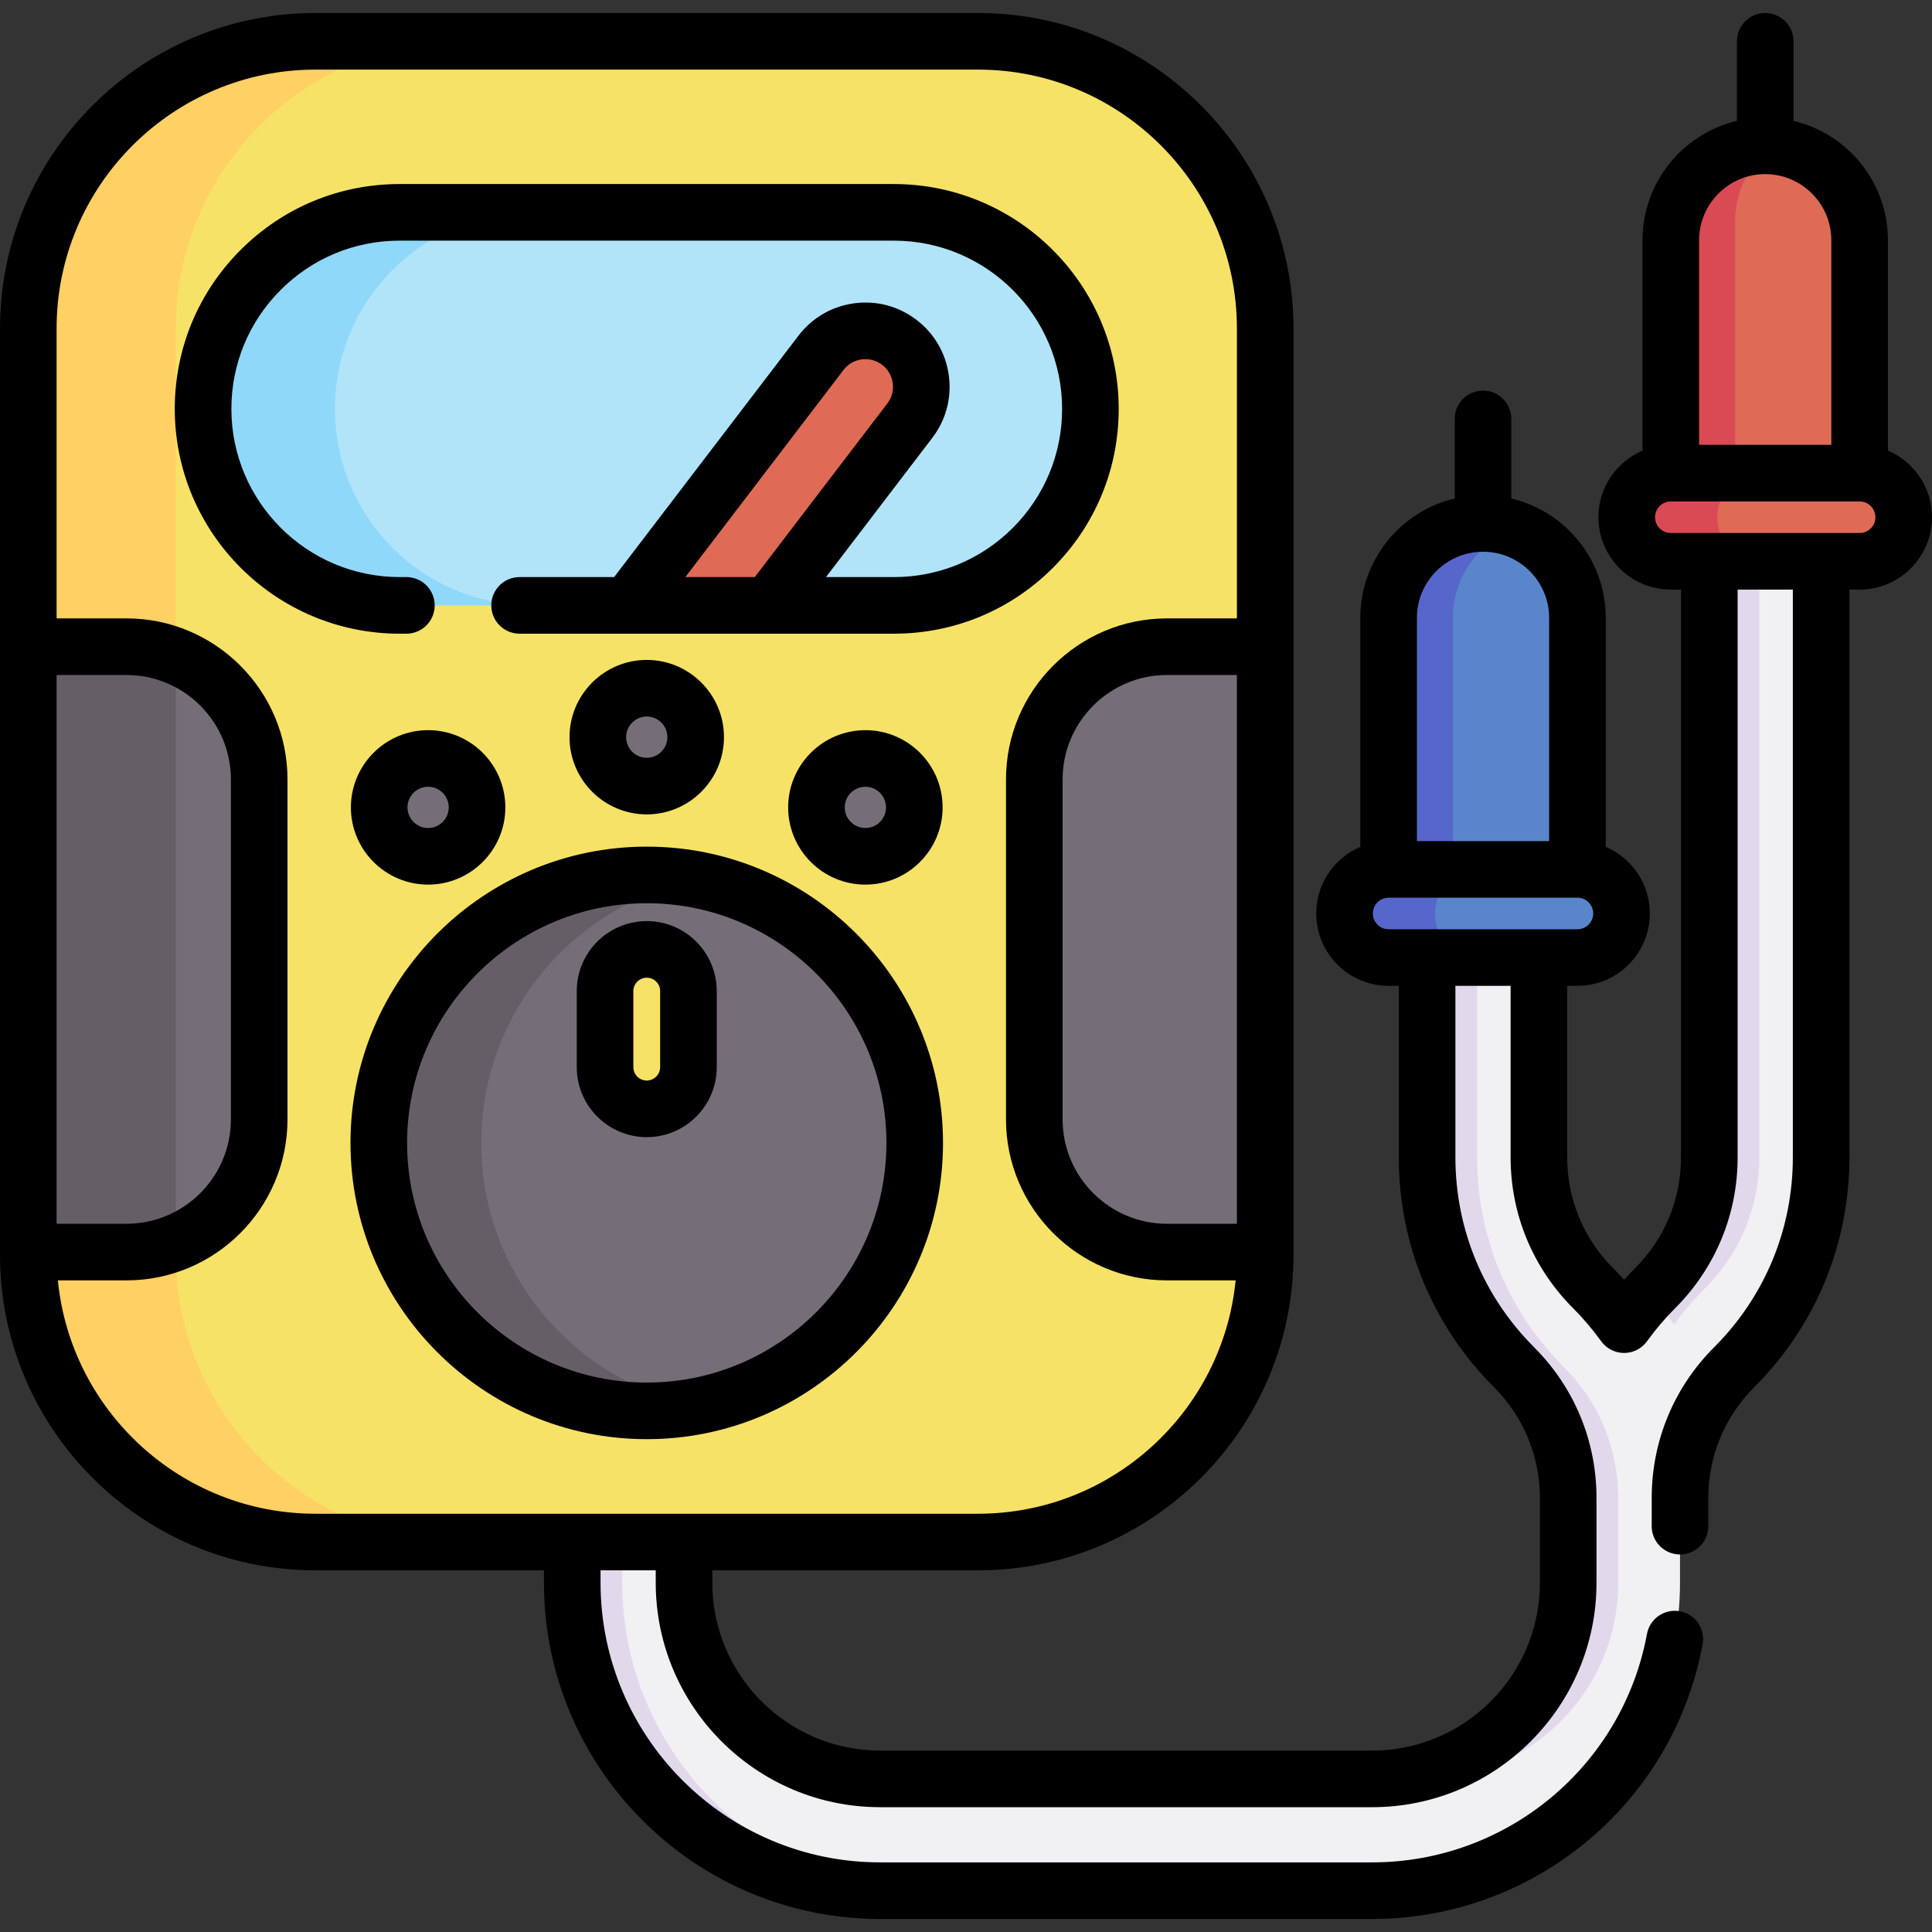 <svg id="Capa_1" enable-background="new 0 0 512 512" height="512" viewBox="0 0 512 512" width="512" xmlns="http://www.w3.org/2000/svg"><rect x="0" y="0" width="512" height="512" fill="#333333" stroke="none"/><g><g><path d="m467.799 113.945c-8.181 0-14.814 6.632-14.814 14.814v177.961c0 13.093-5.099 25.403-14.358 34.661-3.027 3.027-5.761 6.266-8.221 9.669-2.46-3.403-5.194-6.642-8.221-9.669-9.258-9.258-14.357-21.568-14.357-34.661v-73.245c0-8.181-6.632-14.814-14.814-14.814-8.181 0-14.814 6.632-14.814 14.814v73.245c0 21.007 8.18 40.757 23.035 55.61 9.258 9.258 14.357 21.568 14.357 34.661v22.461c0 28.662-23.318 51.98-51.979 51.98h-130.36c-28.662 0-51.98-23.318-51.98-51.98v-10.795c0-8.181-6.632-14.814-14.814-14.814s-14.814 6.632-14.814 14.814v10.795c0 44.998 36.609 81.607 81.607 81.607h130.361c44.998 0 81.607-36.609 81.607-81.607v-22.461c0-13.093 5.099-25.403 14.357-34.66 14.854-14.854 23.036-34.604 23.036-55.611v-177.962c0-8.181-6.633-14.813-14.814-14.813z" fill="#f1f1f4"/><g fill="#e2d8ec"><path d="m443.668 351.049c2.46-3.403 5.194-6.642 8.221-9.669 9.259-9.258 14.358-21.568 14.358-34.661v-177.961c0-5.795 3.335-10.799 8.183-13.233-1.997-1.003-4.244-1.581-6.631-1.581-8.181 0-14.814 6.632-14.814 14.814v177.961c0 13.093-5.099 25.403-14.358 34.661-.543.543-1.066 1.101-1.59 1.658 2.398 2.545 4.612 5.219 6.631 8.011z"/><path d="m363.614 471.432h13.261c28.661 0 51.979-23.318 51.979-51.98v-22.461c0-13.093-5.099-25.403-14.357-34.661-14.854-14.854-23.035-34.604-23.035-55.61v-73.245c0-5.795 3.335-10.799 8.183-13.233-1.997-1.003-4.244-1.581-6.63-1.581-8.181 0-14.814 6.632-14.814 14.814v73.245c0 21.007 8.18 40.757 23.035 55.61 9.258 9.258 14.357 21.568 14.357 34.661v22.461c0 28.662-23.318 51.98-51.979 51.98z"/><path d="m164.907 419.452v-10.795c0-5.795 3.335-10.799 8.183-13.233-1.997-1.003-4.244-1.581-6.631-1.581-8.181 0-14.814 6.632-14.814 14.814v10.795c0 44.998 36.609 81.607 81.607 81.607h13.261c-44.997 0-81.606-36.609-81.606-81.607z"/></g><path d="m442.778 125.388 25.021 11.68 25.021-11.68v-61.724c0-13.819-11.202-25.021-25.021-25.021-13.819 0-25.021 11.202-25.021 25.021z" fill="#df6b57"/><path d="m459.814 125.388 16.503 7.703-8.523 3.98-25.015-11.683v-66.662c0-6.913 2.805-13.165 7.328-17.697 4.523-4.523 10.784-7.328 17.688-7.328 2.992 0 5.866.523 8.523 1.491-3.486 1.254-6.607 3.269-9.175 5.837-4.533 4.533-7.328 10.784-7.328 17.697v66.662z" fill="#da4a54"/><path d="m259.2 10.948h-175.608c-42.024 0-76.092 34.068-76.092 76.092v245.524c0 42.024 34.068 76.092 76.092 76.092h175.608c42.025 0 76.092-34.068 76.092-76.092v-245.524c0-42.024-34.068-76.092-76.092-76.092z" fill="#f6e266"/><path d="m122.702 408.657h-39.109c-42.022 0-76.093-34.072-76.093-76.093v-245.524c0-42.022 34.072-76.093 76.093-76.093h39.108c-42.022 0-76.093 34.072-76.093 76.093v245.524c0 42.021 34.072 76.093 76.094 76.093z" fill="#ffd064"/><path d="m68.686 206.557v90.078c0 14.804-9.135 27.465-22.082 32.66-4.039 1.629-8.454 2.518-13.085 2.518h-26.014v-160.433h26.013c4.632 0 9.046.889 13.085 2.518 12.948 5.194 22.083 17.855 22.083 32.659z" fill="#756e78"/><path d="m46.603 173.898v155.396c-4.039 1.629-8.454 2.518-13.085 2.518h-26.013v-160.432h26.013c4.632 0 9.046.888 13.085 2.518z" fill="#665e66"/><path d="m309.275 171.381h26.017v160.433h-26.017c-19.426 0-35.174-15.748-35.174-35.174v-90.085c0-19.427 15.748-35.174 35.174-35.174z" fill="#756e78"/><path d="m105.906 160.437h130.98c28.763 0 52.08-23.317 52.08-52.08 0-28.763-23.317-52.08-52.08-52.08h-130.98c-28.763 0-52.08 23.317-52.08 52.08.001 28.763 23.317 52.08 52.08 52.08z" fill="#b1e4f9"/><path d="m140.852 160.433h-34.941c-28.768 0-52.085-23.317-52.085-52.075 0-14.389 5.827-27.405 15.258-36.827 9.422-9.432 22.438-15.258 36.827-15.258h34.941c-14.389 0-27.405 5.827-36.827 15.258-9.431 9.422-15.258 22.438-15.258 36.827 0 28.757 23.317 52.075 52.085 52.075z" fill="#90d8f9"/><circle cx="171.396" cy="302.881" fill="#756e78" r="71.012"/><path d="m184.971 372.585c-4.395.859-8.938 1.303-13.579 1.303-39.217 0-71.007-31.79-71.007-71.007 0-39.227 31.79-71.017 71.007-71.017 4.642 0 9.185.444 13.579 1.303-32.719 6.33-57.428 35.128-57.428 69.713 0 34.577 24.709 63.375 57.428 69.705z" fill="#665e66"/><g fill="#756e78"><circle cx="113.455" cy="213.966" r="12.966"/><circle cx="229.337" cy="213.966" r="12.966"/></g><circle cx="171.396" cy="195.354" fill="#756e78" r="12.966"/><path d="m171.396 293.855c-6.103 0-11.051-4.948-11.051-11.051v-20.156c0-6.103 4.948-11.051 11.051-11.051 6.103 0 11.051 4.948 11.051 11.051v20.156c0 6.103-4.948 11.051-11.051 11.051z" fill="#f6e266"/><path d="m166.459 160.437h37.272l37.38-48.955c4.968-6.498 3.723-15.791-2.785-20.759-6.498-4.967-15.801-3.723-20.759 2.785z" fill="#df6b57"/><path d="m442.778 148.748h50.042c6.451 0 11.68-5.229 11.68-11.68 0-6.451-5.229-11.68-11.68-11.68h-50.042c-6.451 0-11.68 5.229-11.68 11.68 0 6.451 5.229 11.68 11.68 11.68z" fill="#df6b57"/><path d="m458.494 145.325c2.113 2.114 5.037 3.417 8.266 3.417h-23.988c-3.229 0-6.143-1.303-8.256-3.417-2.114-2.113-3.417-5.027-3.417-8.256 0-6.459 5.224-11.683 11.673-11.683h23.988c-6.459 0-11.683 5.224-11.683 11.683 0 3.229 1.303 6.142 3.417 8.256z" fill="#da4a54"/><g><path d="m367.995 230.398h50.042v-66.662c0-13.819-11.202-25.021-25.021-25.021-13.819 0-25.021 11.202-25.021 25.021z" fill="#5986cb"/><path d="m385.03 230.398 16.503 7.703-8.523 3.98-25.015-11.683v-66.662c0-6.913 2.805-13.165 7.328-17.697 4.523-4.523 10.784-7.328 17.688-7.328 2.992 0 5.866.523 8.523 1.491-3.486 1.254-6.607 3.269-9.175 5.837-4.533 4.533-7.328 10.784-7.328 17.697v66.662z" fill="#5766cb"/><path d="m367.995 253.758h50.042c6.451 0 11.68-5.229 11.68-11.68 0-6.451-5.229-11.68-11.68-11.68h-50.042c-6.451 0-11.68 5.229-11.68 11.68 0 6.45 5.229 11.68 11.68 11.68z" fill="#5986cb"/><path d="m383.71 250.334c2.113 2.114 5.037 3.417 8.266 3.417h-23.988c-3.229 0-6.143-1.303-8.256-3.417-2.114-2.113-3.417-5.027-3.417-8.256 0-6.459 5.224-11.683 11.673-11.683h23.988c-6.459 0-11.683 5.224-11.683 11.683 0 3.229 1.304 6.143 3.417 8.256z" fill="#5766cb"/></g></g><g><path d="m107.7 167.933c4.142 0 7.5-3.358 7.5-7.5s-3.358-7.5-7.5-7.5h-1.79c-24.587 0-44.59-19.994-44.59-44.57 0-11.915 4.638-23.11 13.066-31.529 8.413-8.422 19.609-13.061 31.524-13.061h130.97c24.587 0 44.59 20.003 44.59 44.59 0 11.897-4.641 23.095-13.063 31.527-8.411 8.411-19.607 13.043-31.526 13.043h-17.983l28.172-36.896c3.62-4.736 5.178-10.598 4.386-16.505s-3.838-11.152-8.574-14.768c-4.739-3.623-10.606-5.182-16.517-4.385-5.909.794-11.152 3.843-14.758 8.577l-48.853 63.977h-25.054c-4.142 0-7.5 3.358-7.5 7.5s3.358 7.5 7.5 7.5h99.18c15.926 0 30.889-6.192 42.137-17.44 11.255-11.267 17.453-26.229 17.453-42.13 0-32.858-26.731-59.59-59.59-59.59h-130.97c-15.925 0-30.889 6.201-42.131 17.454-11.258 11.247-17.459 26.212-17.459 42.136 0 32.847 26.732 59.57 59.59 59.57zm115.833-69.88c1.181-1.55 2.896-2.546 4.829-2.807 1.934-.26 3.857.25 5.413 1.438 1.555 1.187 2.554 2.906 2.813 4.841.259 1.933-.25 3.851-1.438 5.405l-35.125 46.003h-18.398z"/><path d="m171.396 381.393c43.292 0 78.512-35.22 78.512-78.511 0-43.292-35.22-78.512-78.512-78.512s-78.512 35.22-78.512 78.512c0 43.291 35.22 78.511 78.512 78.511zm0-142.023c35.021 0 63.512 28.491 63.512 63.512 0 35.02-28.491 63.511-63.512 63.511s-63.512-28.491-63.512-63.511c0-35.021 28.491-63.512 63.512-63.512z"/><path d="m113.456 193.499c-11.285 0-20.466 9.181-20.466 20.466s9.181 20.466 20.466 20.466 20.466-9.181 20.466-20.466-9.181-20.466-20.466-20.466zm0 25.933c-3.014 0-5.466-2.452-5.466-5.466s2.452-5.466 5.466-5.466 5.466 2.452 5.466 5.466-2.452 5.466-5.466 5.466z"/><path d="m208.87 213.966c0 11.285 9.181 20.466 20.466 20.466s20.466-9.181 20.466-20.466-9.181-20.466-20.466-20.466-20.466 9.18-20.466 20.466zm25.933 0c0 3.014-2.452 5.466-5.466 5.466s-5.466-2.452-5.466-5.466 2.452-5.466 5.466-5.466 5.466 2.451 5.466 5.466z"/><path d="m150.93 195.355c0 11.285 9.181 20.466 20.466 20.466s20.466-9.181 20.466-20.466c0-11.286-9.181-20.467-20.466-20.467s-20.466 9.181-20.466 20.467zm25.932 0c0 3.014-2.452 5.466-5.466 5.466s-5.466-2.452-5.466-5.466 2.452-5.467 5.466-5.467 5.466 2.453 5.466 5.467z"/><path d="m171.396 301.355c10.229 0 18.551-8.322 18.551-18.551v-20.156c0-10.229-8.322-18.551-18.551-18.551s-18.551 8.322-18.551 18.551v20.156c0 10.229 8.322 18.551 18.551 18.551zm-3.551-38.707c0-1.958 1.593-3.551 3.551-3.551s3.551 1.593 3.551 3.551v20.156c0 1.958-1.593 3.551-3.551 3.551s-3.551-1.593-3.551-3.551z"/><path d="m500.32 119.418v-55.754c0-15.351-10.694-28.242-25.021-31.638v-21.079c0-4.142-3.357-7.5-7.5-7.5s-7.5 3.358-7.5 7.5v21.079c-14.327 3.396-25.021 16.288-25.021 31.638v55.754c-6.859 2.925-11.681 9.734-11.681 17.65 0 10.576 8.604 19.18 19.181 19.18h2.711v150.472c0 11.083-4.32 21.511-12.153 29.352-.998.994-1.975 2.02-2.931 3.074-.95-1.05-1.922-2.071-2.913-3.062-7.845-7.853-12.165-18.281-12.165-29.363v-45.462h2.709c10.576 0 19.181-8.604 19.181-19.18 0-7.916-4.821-14.725-11.681-17.651v-60.691c0-15.35-10.694-28.241-25.021-31.638v-21.08c0-4.142-3.357-7.5-7.5-7.5s-7.5 3.358-7.5 7.5v21.08c-14.327 3.396-25.021 16.288-25.021 31.638v60.691c-6.859 2.926-11.681 9.735-11.681 17.651 0 10.576 8.604 19.18 19.181 19.18h2.704v45.462c0 23.007 8.963 44.64 25.237 60.914 7.837 7.838 12.153 18.265 12.153 29.361v22.458c0 24.524-19.952 44.477-44.477 44.477h-130.359c-24.524 0-44.477-19.952-44.477-44.477v-3.296h70.425c46.093 0 83.592-37.5 83.592-83.592v-.751-244.775c0-46.093-37.499-83.592-83.592-83.592h-175.608c-46.092 0-83.592 37.5-83.592 83.592v244.773.751c0 46.093 37.5 83.592 83.592 83.592h60.558v3.297c0 49.13 39.97 89.1 89.1 89.1h130.36c42.934 0 79.776-30.618 87.604-72.802.756-4.073-1.934-7.987-6.006-8.742-4.076-.758-7.986 1.933-8.742 6.006-6.509 35.078-37.148 60.538-72.855 60.538h-130.361c-40.859 0-74.1-33.241-74.1-74.1v-3.297h14.625v3.296c0 32.795 26.681 59.477 59.477 59.477h130.361c32.796 0 59.477-26.681 59.477-59.477v-22.458c0-15.102-5.876-29.296-16.546-39.967-13.442-13.441-20.845-31.308-20.845-50.308v-45.462h14.628v45.462c0 15.086 5.879 29.279 16.557 39.968 2.67 2.67 5.173 5.615 7.438 8.754 1.41 1.954 3.673 3.111 6.082 3.111s4.672-1.157 6.082-3.111c2.271-3.146 4.773-6.089 7.45-8.757 10.675-10.686 16.554-24.878 16.554-39.965v-150.471h14.631v150.475c0 18.99-7.403 36.857-20.841 50.304-10.679 10.667-16.56 24.861-16.56 39.966v7.46c0 4.142 3.357 7.5 7.5 7.5s7.5-3.358 7.5-7.5v-7.46c0-11.096 4.318-21.521 12.165-29.359 16.273-16.284 25.235-37.916 25.235-60.911v-150.475h2.7c10.576 0 19.18-8.604 19.18-19.18 0-7.915-4.821-14.724-11.68-17.65zm-191.045 204.895c-15.26 0-27.674-12.415-27.674-27.674v-90.085c0-15.259 12.414-27.674 27.674-27.674h18.517v145.433zm-294.275-145.432h18.517c15.259 0 27.674 12.415 27.674 27.674v90.085c0 15.259-12.415 27.674-27.674 27.674h-18.517zm.335 160.432h18.181c23.53 0 42.674-19.144 42.674-42.674v-90.085c0-23.53-19.144-42.674-42.674-42.674h-18.516v-76.84c0-37.822 30.771-68.592 68.592-68.592h175.608c37.821 0 68.592 30.771 68.592 68.592v76.84h-18.517c-23.53 0-42.674 19.144-42.674 42.674v90.085c0 23.53 19.144 42.674 42.674 42.674h18.181c-3.402 34.666-32.713 61.843-68.256 61.843h-175.608c-35.544 0-64.855-27.177-68.257-61.843zm360.16-175.577c0-9.661 7.859-17.521 17.521-17.521s17.521 7.86 17.521 17.521v59.162h-35.041v-59.162zm-11.681 78.342c0-2.305 1.875-4.18 4.181-4.18h50.041c2.306 0 4.181 1.875 4.181 4.18s-1.875 4.18-4.181 4.18h-50.041c-2.306 0-4.181-1.875-4.181-4.18zm86.464-178.414c0-9.661 7.859-17.521 17.521-17.521s17.521 7.86 17.521 17.521v54.224h-35.042zm42.542 77.584h-50.042c-2.306 0-4.181-1.875-4.181-4.18s1.875-4.18 4.181-4.18h50.042c2.305 0 4.18 1.875 4.18 4.18s-1.875 4.18-4.18 4.18z"/></g></g></svg>